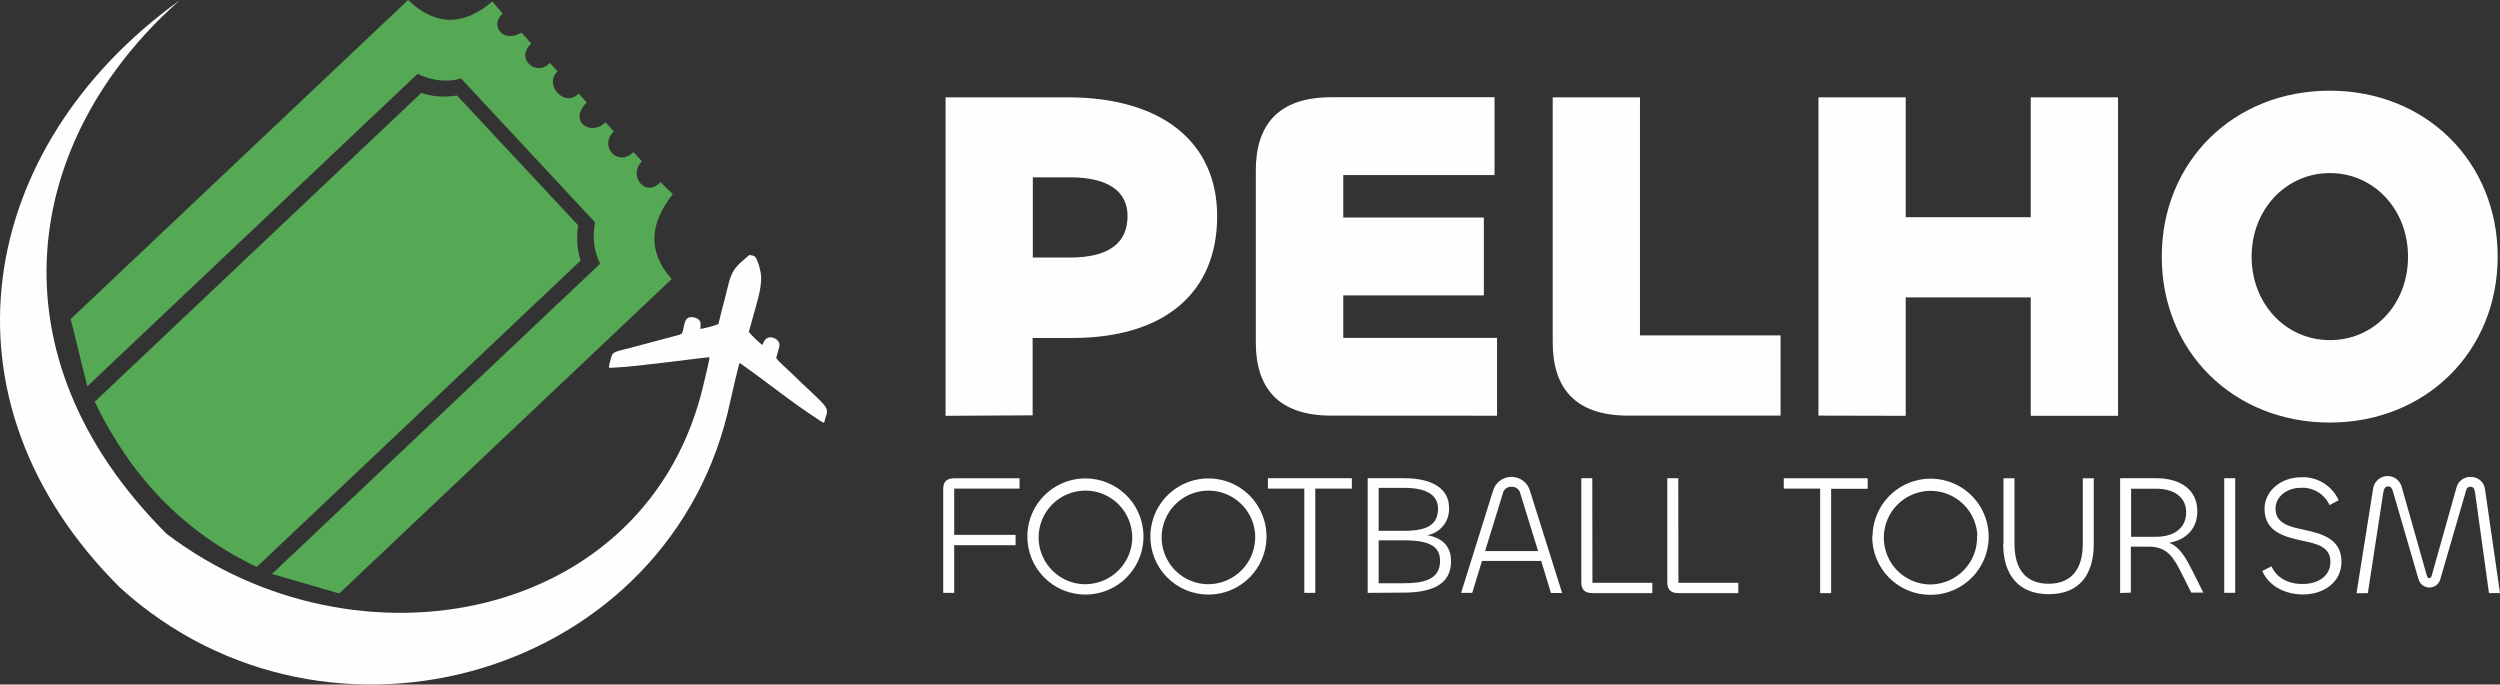 <?xml version="1.0" encoding="UTF-8"?>
<!DOCTYPE svg PUBLIC "-//W3C//DTD SVG 1.1//EN" "http://www.w3.org/Graphics/SVG/1.1/DTD/svg11.dtd">
<!-- Creator: CorelDRAW 2019 (64-Bit) -->
<svg xmlns="http://www.w3.org/2000/svg" xml:space="preserve" width="115.458mm" height="31.613mm" version="1.1" style="shape-rendering:geometricPrecision; text-rendering:geometricPrecision; image-rendering:optimizeQuality; fill-rule:evenodd; clip-rule:evenodd"
viewBox="0 0 58493.09 16015.77"
 xmlns:xlink="http://www.w3.org/1999/xlink"
 xmlns:xodm="http://www.corel.com/coreldraw/odm/2003">
 <rect x="0" y="0" width="58493.09" height="16015.77" fill="#333333" stroke="none"/>
 <defs>
  <style type="text/css">
   <![CDATA[
    .str0 {stroke:#55A954;stroke-width:38.6;stroke-miterlimit:22.926}
    .fil0 {fill:#FEFEFE}
    .fil1 {fill:#55A954}
    .fil2 {fill:#FEFEFE;fill-rule:nonzero}
   ]]>
  </style>
 </defs>
 <g id="Слой_x0020_1">
  <path class="fil0" d="M4202.51 8.51c-3648.37,3223.16 -4510.33,8276.39 -307.01,12479.61 4457.39,3385.49 11291.89,2077.7 12572.78,-3524.7 20.06,-88 131.97,-535.75 131.01,-604.35 -41.85,-9.42 -1746.42,227.52 -2223.35,241.3 -138.51,4 -144.89,38.5 -109.68,-114.14 19.81,-85.67 52.08,-183.35 64.09,-200.57 46.31,-66.62 279.55,-109.94 360.26,-131.32l1095.26 -291.71c208.68,-54.01 171.14,-42.2 214.81,-226.56 23.86,-100.82 43.87,-247.94 230.41,-210.65 172.2,34.45 175.24,137.19 151.02,266.38 52.64,8.46 372.92,-80.35 428.65,-111.71 59.68,-278.39 142.36,-548.92 209.18,-835.72 104.77,-449.52 185.63,-497.2 511.08,-777.91 109.63,19.5 130.35,-2.03 192.82,146.41 35.67,84.76 54.51,173.01 71.84,259.14 53.9,268.61 -71.23,656.63 -148.9,939.58l-126.91 454.13c51.17,68.04 261.77,276.97 323.88,303.77 69.61,-258.27 279.76,-177.37 341.87,-112.62 77.72,80.91 49.34,157.05 29.99,219.16 -26.09,83.39 -34.4,144.08 -54.87,203.15 56.39,79.59 218.66,219.82 297.44,295.06 101.78,97.07 199.3,190.54 300.58,288.72 89.11,86.58 339.59,311.77 490,472.73 138.56,148.08 107.66,207.46 59.48,360.05 -35.97,113.99 -7.14,112.67 -111.56,54.51 -740.02,-480.93 -1131.89,-824.73 -1890.15,-1358.65 -25.69,38.1 -195,781.26 -216.12,882.02 -1348.52,6440.71 -9410.81,8793.7 -14278.57,4378.71 -4432.62,-4403.08 -3366.34,-10316.3 1390.67,-13743.83z"/>
  <path class="fil1 str0" d="M1675.24 7470.77l378.09 1531.76 7711.71 -7296.34c355.04,167.03 698.48,206.19 1029.45,108.37l3148.03 3380.37c-70.67,387.82 -25.13,665.6 120.88,981.17l-7661.25 7243.14 1529.23 444.86 7757.46 -7335.85c-561.44,-642.65 -507.13,-1305.61 27.05,-1984.38l-261.87 -255.08c-366.39,366.44 -787.03,-171.79 -459.76,-515.08l-175.44 -187.2c-384.47,349.82 -827.36,-164.9 -484.53,-507.73l-60.19 -73.61 -110.19 -117.59c-343.54,329.76 -898.49,-32.27 -462.54,-493.65l-165.72 -176.81c-327.33,327.33 -843.67,-219.87 -514.47,-549.07l-157.71 -168.3c-322.06,322.06 -833.85,-107.61 -461.63,-479.87l-111.41 -131.72 -93.42 -99.6c-432.25,243.84 -766.72,-169.67 -463.4,-473.03l-216.68 -252.8c-662.05,553.43 -1318.63,578.31 -1968.57,-36.12l-7873.12 7444.17z"/>
  <path class="fil1" d="M2215.85 9399.82l7640.28 -7225.05c285.13,93.37 545.63,104.77 836.78,59.68l2833.22 3036.37c-42,284.21 -25.74,560.07 58.67,826.25l-7576.24 7167.71c-1707.56,-808.06 -2951.97,-2117.82 -3792.71,-3864.95z"/>
  <g id="_2108460254896">
   <path class="fil2" d="M22123.57 9728.87l0 -7451.72 2854.65 0c2207.19,0 3499.78,1048.2 3499.78,2781.54 0,1788.11 -1226.37,2848.92 -3389.03,2848.92l-928.33 0 0 1809.8 -2037.07 11.45zm2041.63 -5580.21l0 1877.18 868.95 0c913.49,0 1347.41,-342.58 1347.41,-971.7 0,-584.64 -463.61,-905.48 -1347.41,-905.48l-868.95 0zm6983.55 5575.6c-1256.01,0 -1766.43,-662.25 -1766.43,-1712.73l0 -4023.88c0,-1048.25 508.14,-1712.78 1766.43,-1712.78l3819.51 0 0 1821.25 -3539.75 0 0 993.38 3289.68 0 0 1821.25 -3289.68 0 0 994.6 3597.96 0 0 1821.25 -3877.72 -2.33zm7222.22 -1877.18l3289.63 0 0 1877.18 -3565.94 0c-1256.06,0 -1765.32,-662.25 -1765.32,-1712.73l0 -5734.38 2041.63 0 0 5569.93zm4175.71 1877.18l0 -7447.11 2041.58 0 0 2804.39 2925.42 0 0 -2804.39 2042.79 0 0 7451.72 -2042.79 0 0 -2771.26 -2925.42 0 0 2771.26 -2041.58 -4.61zm8032.86 -3720.11c0,-2219.75 1677.42,-3882.28 3930.25,-3882.28 2252.89,0 3929.09,1667.08 3929.09,3882.28 0,2215.19 -1677.37,3882.28 -3929.09,3882.28 -2251.72,0 -3930.25,-1659.13 -3930.25,-3877.72l0 -4.56zm5761.79 0c0,-1104.18 -799.29,-1954.84 -1826.97,-1954.84 -1027.63,0 -1832.65,850.67 -1832.65,1954.84 0,1104.18 799.29,1953.68 1832.65,1953.68 1033.4,0 1826.97,-840.38 1826.97,-1949.12l0 -4.56z"/>
   <path class="fil2" d="M22068.76 13871.4l0 -2428.68c0,-156.44 63.99,-252.35 256.96,-252.35l1528.88 0 0 240.95 -1528.88 0 0 1083.61 1436.37 0 0 240.85 -1436.37 0 0 1115.63 -256.96 0zm1968.52 -1343.96c4.96,-267.5 88.76,-527.59 240.95,-747.67 152.19,-220.08 365.93,-390.3 614.48,-489.39 248.6,-99.09 520.86,-122.55 782.68,-67.48 261.87,55.02 501.6,186.13 689.21,376.93 187.6,190.74 314.71,432.65 365.42,695.39 50.66,262.68 22.65,534.53 -80.55,781.41 -103.2,246.88 -276.97,457.78 -499.48,606.27 -222.61,148.49 -484.08,227.98 -751.62,228.49 -180.91,0.76 -360.11,-34.65 -527.14,-104.21 -166.98,-69.51 -318.36,-171.79 -445.22,-300.78 -126.86,-128.99 -226.56,-282.04 -293.33,-450.18 -66.77,-168.1 -99.2,-347.9 -95.4,-528.76zm2452.65 0c-9.17,-214.45 -81.21,-421.51 -207.11,-595.38 -125.89,-173.87 -300.12,-306.91 -501.05,-382.6 -200.93,-75.64 -419.63,-90.53 -628.97,-42.86 -209.34,47.67 -400.03,155.84 -548.37,311.01 -148.39,155.18 -247.84,350.53 -286.04,561.79 -38.2,211.21 -13.48,429.06 71.13,626.33 84.61,197.33 225.29,365.42 404.69,483.42 179.34,117.94 389.44,180.61 604.14,180.1 147.38,-1.27 292.98,-32.02 428.25,-90.48 135.27,-58.41 257.51,-143.37 359.45,-249.76 101.88,-106.44 181.52,-232.18 234.11,-369.83 52.59,-137.7 77.06,-284.47 72.04,-431.74l-2.28 0zm425.92 0c4.91,-267.5 88.76,-527.59 240.95,-747.67 152.19,-220.08 365.93,-390.3 614.48,-489.39 248.55,-99.09 520.86,-122.55 782.68,-67.48 261.87,55.02 501.55,186.13 689.21,376.93 187.6,190.74 314.71,432.65 365.42,695.39 50.66,262.68 22.65,534.53 -80.55,781.41 -103.2,246.88 -276.97,457.78 -499.53,606.27 -222.56,148.49 -484.02,227.98 -751.57,228.49 -180.91,0.76 -360.16,-34.65 -527.14,-104.21 -166.98,-69.51 -318.36,-171.79 -445.22,-300.78 -126.86,-128.99 -226.61,-282.04 -293.33,-450.18 -66.77,-168.1 -99.2,-347.9 -95.4,-528.76zm2452.65 0c-9.22,-214.45 -81.21,-421.51 -207.16,-595.38 -125.89,-173.87 -300.12,-306.91 -501,-382.6 -200.93,-75.64 -419.68,-90.53 -628.97,-42.86 -209.34,47.67 -400.03,155.84 -548.42,311.01 -148.34,155.18 -247.79,350.53 -285.99,561.79 -38.25,211.21 -13.48,429.06 71.08,626.33 84.61,197.33 225.34,365.42 404.74,483.42 179.34,117.94 389.44,180.61 604.14,180.1 147.22,-1.42 292.62,-32.32 427.74,-90.84 135.06,-58.51 257.11,-143.47 358.79,-249.92 101.73,-106.39 181.12,-232.08 233.5,-369.68 52.38,-137.6 76.7,-284.26 71.53,-431.39zm2260.84 -1096.12l-855.22 0 0 2440.08 -256.96 0 0 -2440.08 -851.78 0 0 -242.06 1965.13 0 -1.17 242.06zm371.05 2440.08l0 -2682.15 858.67 0c646.29,0 1043.64,240.9 1043.64,685.1 10.13,151.73 -36.27,301.89 -130.35,421.46 -94.03,119.56 -228.99,200.06 -378.9,225.95 352.86,63.88 557.23,256.86 557.23,613.11 0,578.91 -513.81,730.8 -1119.02,730.8l-831.26 5.72zm256.91 -1452.38l598.37 0c561.79,0 790.12,-157.61 790.12,-521.82 0,-325.45 -292.32,-481.9 -774.17,-481.9l-614.33 0 0 1003.71zm0 1227.44l582.36 0c445.32,0 854.11,-71.94 854.11,-521.87 0,-349.36 -260.35,-481.85 -838.1,-481.85l-598.37 0 0 1003.71zm2677.59 -2169.5c27.71,-92.51 84.5,-173.62 161.92,-231.27 77.46,-57.65 171.44,-88.81 268,-88.81 96.56,0 190.54,31.16 268,88.81 77.46,57.65 134.2,138.76 161.92,231.27l754.76 2397.83 -261.47 0 -228.38 -750.2 -1385.1 0 -228.28 746.81 -260.35 0 748.99 -2394.44zm-188.41 1417.02l1241.22 0 -414.52 -1340.52c-8.56,-48.03 -34.45,-91.29 -72.7,-121.59 -38.3,-30.3 -86.38,-45.55 -135.12,-42.81 -48.58,-3.19 -96.61,11.96 -134.61,42.35 -38.05,30.45 -63.33,73.97 -70.93,122.04l-413.35 1340.52zm2512.07 742.2l1401.01 0 0 240.9 -1404.4 0c-188.41,0 -256.91,-95.9 -256.91,-252.35l0 -2435.47 256.91 0 3.39 2446.92zm2011.89 0l1401.01 0 0 240.9 -1404.4 0c-189.58,0 -256.96,-95.9 -256.96,-252.35l0 -2435.47 256.96 0 3.39 2446.92zm4428.01 -2199.19l-855.17 0 0 2440.08 -256.96 0 0 -2445.76 -850.67 0 0 -242.06 1962.8 0 0 247.74zm114.19 1096.12c4.91,-267.44 88.76,-527.54 240.95,-747.62 152.19,-220.08 365.93,-390.35 614.48,-489.39 248.55,-99.09 520.8,-122.55 782.68,-67.53 261.77,55.07 501.55,186.18 689.15,376.98 187.65,190.74 314.76,432.65 365.42,695.39 50.71,262.68 22.7,534.48 -80.5,781.36 -103.2,246.88 -276.97,457.78 -499.53,606.27 -222.61,148.54 -484.02,227.98 -751.57,228.49 -181.98,1.77 -362.44,-33.18 -530.63,-102.64 -168.15,-69.51 -320.64,-172.15 -448.26,-301.84 -127.67,-129.69 -227.93,-283.76 -294.75,-452.97 -66.82,-169.26 -98.89,-350.23 -94.28,-532.15l6.84 5.67zm2452.65 0c-9.22,-214.4 -81.21,-421.46 -207.16,-595.38 -125.89,-173.87 -300.17,-306.91 -501,-382.55 -200.93,-75.64 -419.68,-90.53 -628.97,-42.86 -209.34,47.67 -400.03,155.79 -548.42,310.96 -148.34,155.23 -247.79,350.58 -286.04,561.84 -38.2,211.21 -13.48,429.01 71.13,626.33 84.61,197.33 225.34,365.42 404.74,483.37 179.34,117.99 389.44,180.61 604.14,180.15 147.12,-2.33 292.32,-34.04 426.98,-93.32 134.61,-59.27 256.1,-144.89 357.17,-251.84 101.07,-106.95 179.75,-233.05 231.37,-370.85 51.62,-137.8 75.13,-284.52 69.15,-431.54l6.89 5.67zm610.88 199.86l0 -1543.72 256.91 0 0 1533.44c0,582.36 256.91,935.17 799.29,935.17 542.34,0 799.24,-352.81 799.24,-935.17l0 -1533.44 256.91 0 0 1536.83c0,722.79 -342.53,1176.12 -1051.59,1176.12 -709.06,0 -1067.6,-452.16 -1067.6,-1174.95l6.84 5.72zm2728.96 1141.82l0 -2685.54 847.27 0c533.22,0 959.08,244.34 959.08,774.17 0,397.34 -253.46,666.76 -658.81,735.31 256.91,103.91 393.95,360.81 570.91,710.23l228.33 456.72 -282.04 0 -213.44 -424.75c-188.41,-377.99 -336.85,-650.85 -774.22,-650.85l-425.92 0 0 1075.6 -251.18 9.12zm256.91 -2440.08l0 1124.7 582.36 0c405.35,0 705.67,-189.53 705.67,-570.86 0,-381.38 -316.28,-553.84 -697.67,-553.84l-590.36 0zm2435.52 -245.46l0 2680.98 -256.91 0 0 -2680.98 256.91 0zm634.85 2169.45l215.82 -108.47c114.19,264.91 381.38,413.35 727.35,413.35 368.77,0 649.69,-188.41 649.69,-518.42 0,-356.25 -320.89,-424.75 -673.65,-497.86 -405.35,-87.9 -867.79,-207.76 -867.79,-742.15 0,-421.36 389.34,-738.75 855.22,-738.75 183.6,-9.27 365.78,37.08 522.63,133.04 156.9,95.95 281.17,237.05 356.56,404.74l-212.37 114.19c-58.36,-127.82 -154.06,-234.97 -274.54,-307.37 -120.47,-72.35 -260,-106.49 -400.28,-97.98 -317.45,0 -590.31,204.42 -590.31,485.29 0,352.81 329.96,425.92 685.1,501.25 405.3,89.06 858.62,208.93 858.62,746.76 0,456.72 -392.78,762.72 -906.6,762.72 -428.19,-5.67 -797.01,-202.09 -945.45,-550.34zm2203.74 521.82l385.94 -2433.24c7.85,-80.91 44.28,-156.44 102.74,-212.98 58.41,-56.54 135.06,-90.48 216.23,-95.7 6.33,-0.41 12.67,-0.61 19,-0.66l7.6 0c71.94,0.96 142.06,24.62 200.11,67.89 65.2,48.58 110.95,118.8 129.14,198.09l577.8 2039.3c15.91,59.38 27.36,83.34 63.88,83.34 36.53,0 47.93,-23.96 63.94,-83.34l570.91 -2031.29c18.19,-74.73 61.66,-140.79 123.11,-187.04 61.4,-46.2 136.94,-69.71 213.74,-66.47 83.54,-1.72 164.55,28.52 226.56,84.55 61.96,56.03 100.21,133.6 106.85,216.88l349.42 2416.12 -258.02 0 -324.29 -2344.18c-12.56,-87.9 -36.58,-143.88 -108.52,-143.88 -71.89,0 -97.02,47.98 -114.14,127.92l-593.76 2043.86c-16.82,53.9 -50.46,101.07 -95.95,134.56 -45.49,33.49 -100.51,51.52 -157,51.52 -56.44,0 -111.46,-18.04 -156.95,-51.52 -45.49,-33.49 -79.08,-80.65 -95.9,-134.56l-598.32 -2055.31c-24.01,-84.5 -52.54,-124.43 -114.19,-124.43 -61.66,0 -100.46,47.93 -114.19,144.99l-360.81 2352.13 -264.91 3.45z"/>
  </g>
 </g>
</svg>
